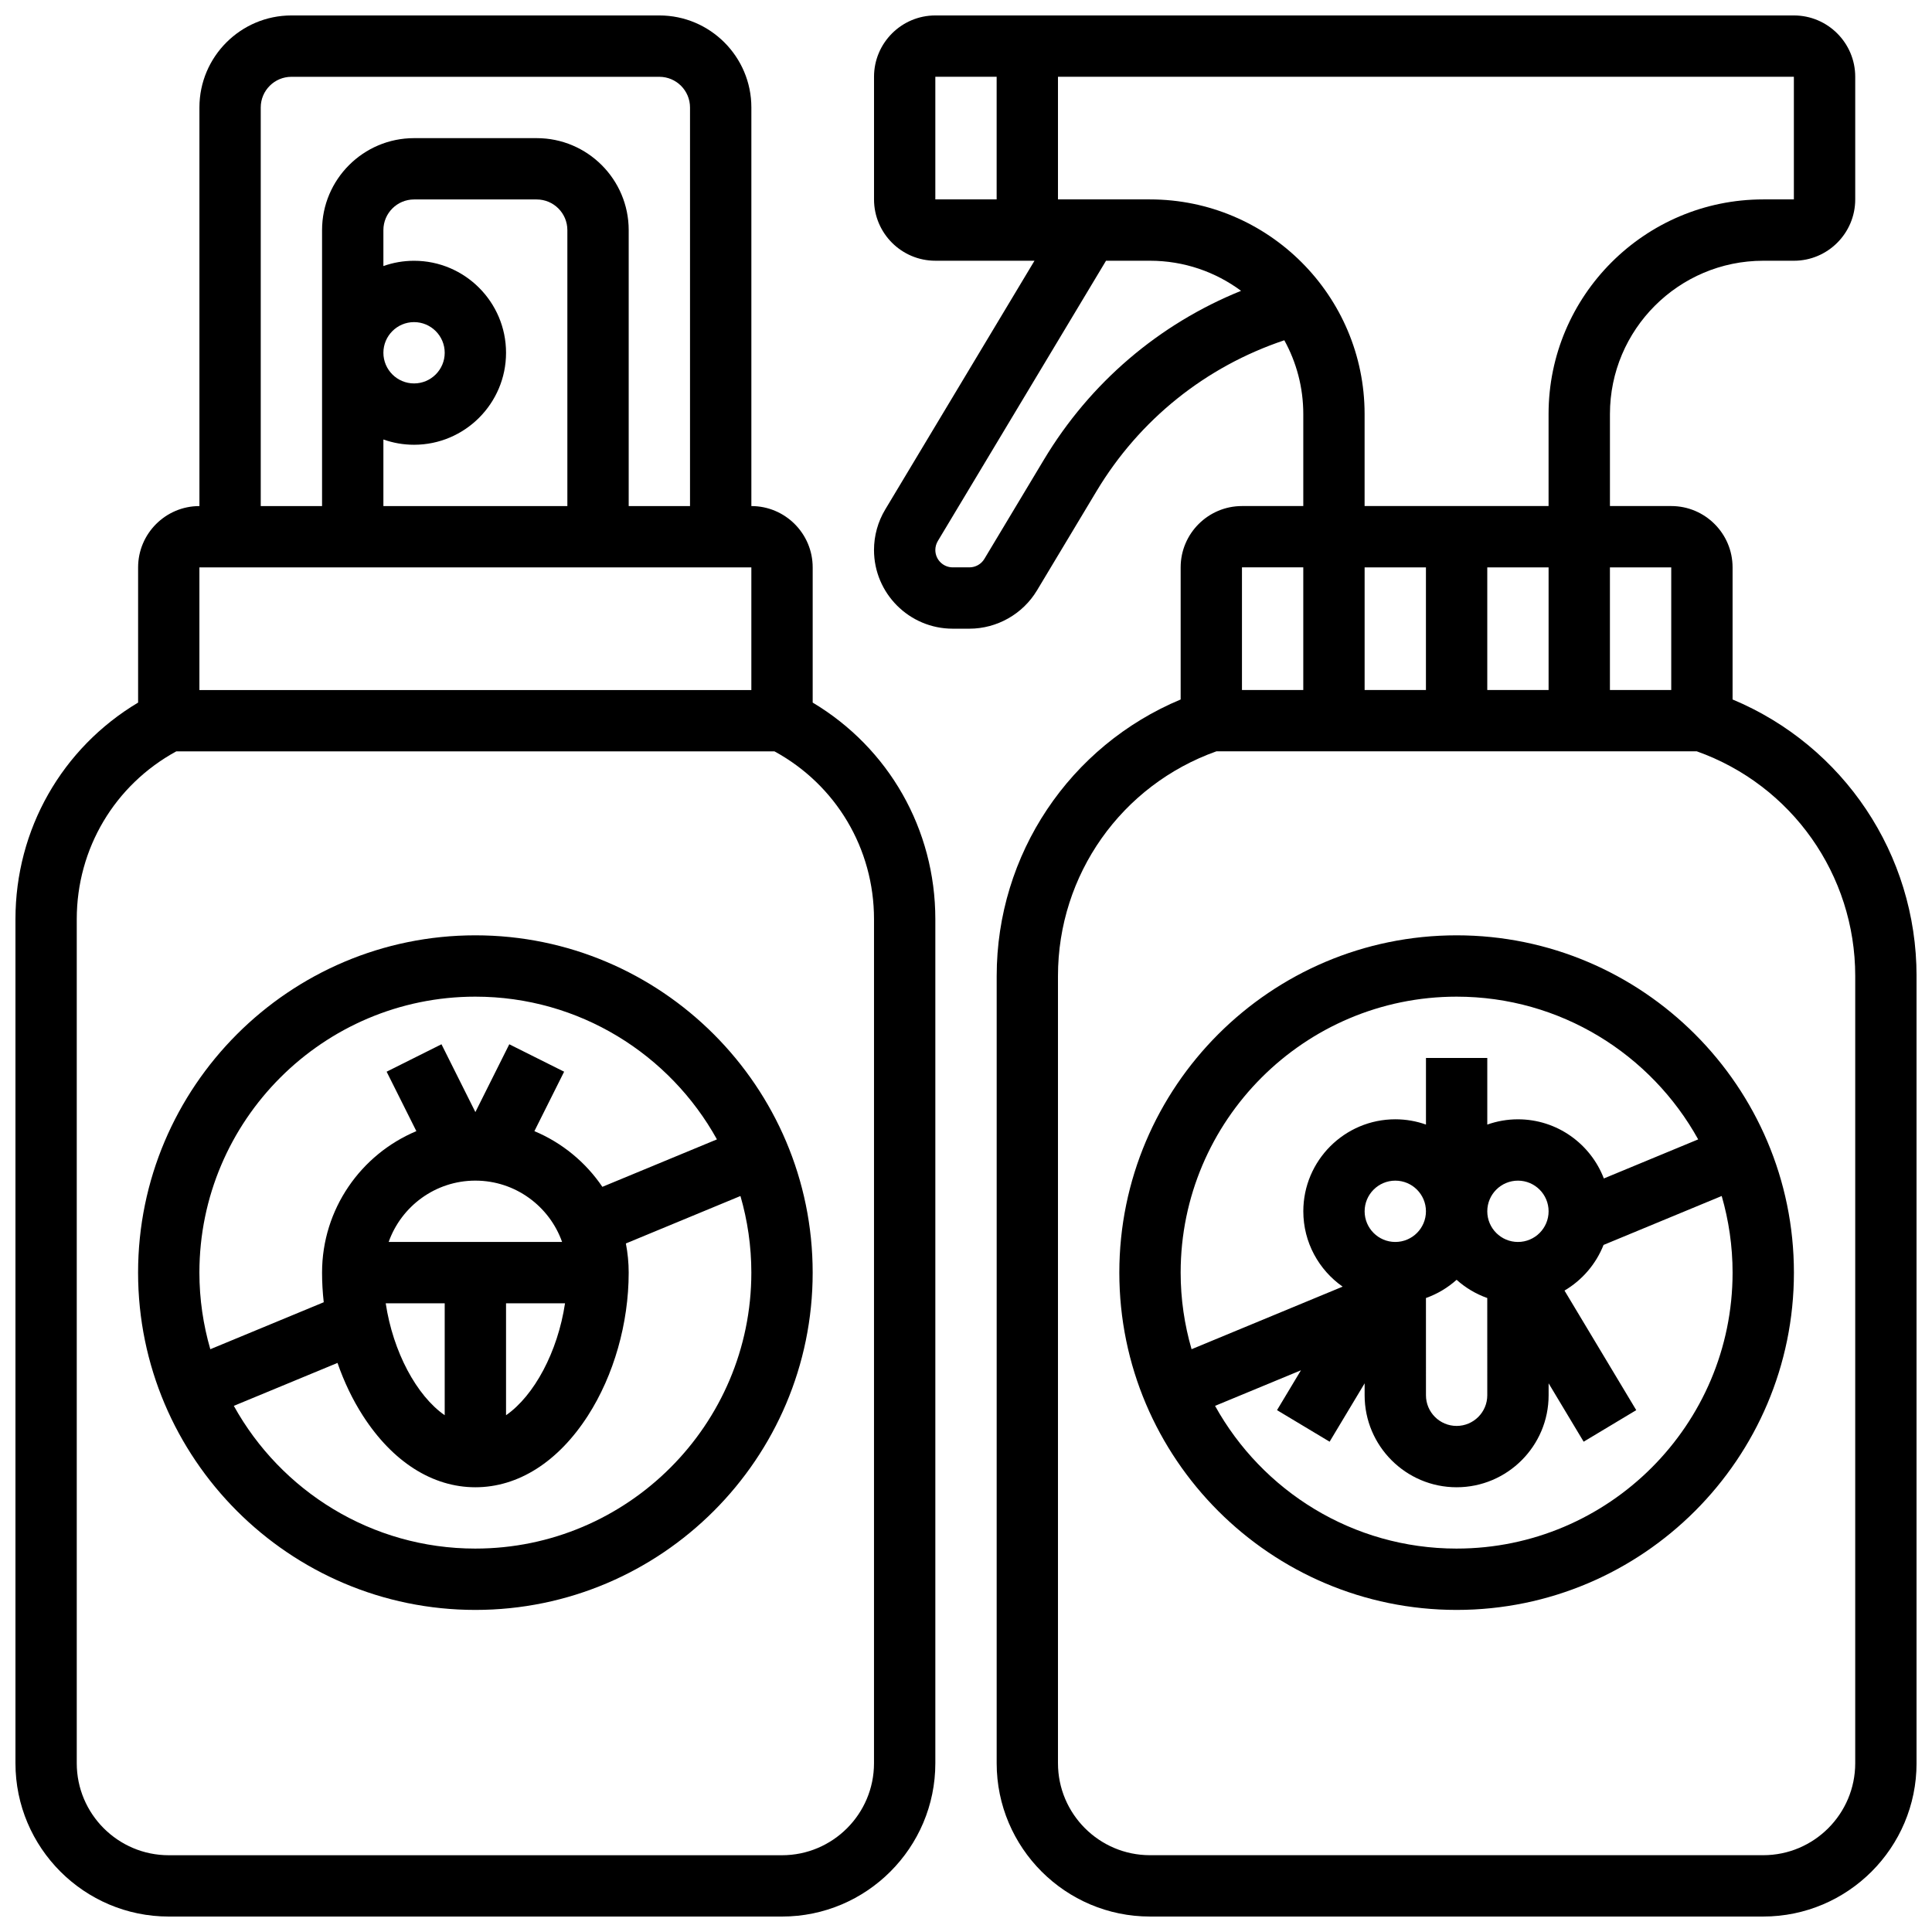 <?xml version="1.0" encoding="UTF-8"?>
<!-- Uploaded to: SVG Repo, www.svgrepo.com, Generator: SVG Repo Mixer Tools -->
<svg width="800px" height="800px" version="1.1" viewBox="144 144 512 512" xmlns="http://www.w3.org/2000/svg">
 <defs>
  <clipPath id="b">
   <path d="m148.09 148.09h243.91v503.81h-243.91z"/>
  </clipPath>
  <clipPath id="a">
   <path d="m375 148.09h276.9v503.81h-276.9z"/>
  </clipPath>
 </defs>
 <path d="m269.98 391.87c-49.285 0-89.387 40.098-89.387 89.387 0 49.285 40.098 89.387 89.387 89.387 49.285 0 89.387-40.098 89.387-89.387-0.004-49.285-40.102-89.387-89.387-89.387zm0 16.254c27.527 0 51.539 15.293 64.016 37.824l-30.363 12.574c-4.414-6.516-10.672-11.684-18.012-14.758l7.879-15.754-14.535-7.269-8.984 17.969-8.984-17.969-14.535 7.269 7.879 15.754c-14.664 6.137-24.992 20.633-24.992 37.492 0 2.609 0.152 5.234 0.445 7.852l-30.059 12.449c-1.867-6.449-2.891-13.258-2.891-20.301 0-40.324 32.809-73.133 73.137-73.133zm0 48.754c10.594 0 19.625 6.793 22.98 16.25l-45.961 0.004c3.356-9.457 12.387-16.254 22.98-16.254zm-8.129 32.504v29.668c-7.449-5.168-13.699-16.797-15.633-29.668zm16.254 0h15.633c-1.93 12.875-8.184 24.504-15.633 29.668zm-8.125 65.008c-27.527 0-51.539-15.293-64.016-37.824l27.477-11.379c1.742 5.008 3.996 9.746 6.727 13.984 7.863 12.234 18.453 18.969 29.812 18.969s21.949-6.734 29.816-18.965c6.871-10.68 10.812-24.5 10.812-37.918 0-2.641-0.262-5.223-0.746-7.727l30.363-12.574c1.867 6.449 2.887 13.258 2.887 20.301 0 40.328-32.809 73.133-73.133 73.133z"/>
 <g clip-path="url(#b)">
  <path d="m359.37 330.19v-35.828c0-8.961-7.293-16.25-16.25-16.25v-105.64c0-13.441-10.934-24.379-24.379-24.379h-97.512c-13.441 0-24.379 10.938-24.379 24.379v105.64c-8.961 0-16.25 7.293-16.25 16.25v35.828c-20.172 12.051-32.504 33.602-32.504 57.395v223.69c0 22.402 18.227 40.629 40.629 40.629h162.52c22.402 0 40.629-18.227 40.629-40.629v-223.69c0-23.793-12.332-45.344-32.504-57.395zm-146.27-157.71c0-4.481 3.644-8.125 8.125-8.125h97.512c4.481 0 8.125 3.644 8.125 8.125v105.64h-16.25v-73.133c0-13.441-10.934-24.379-24.379-24.379h-32.504c-13.441 0-24.379 10.938-24.379 24.379v73.133h-16.25zm32.504 87.988c2.543 0.902 5.277 1.398 8.125 1.398 13.441 0 24.379-10.938 24.379-24.379 0-13.441-10.934-24.379-24.379-24.379-2.848 0-5.582 0.496-8.125 1.398v-9.523c0-4.481 3.644-8.125 8.125-8.125h32.504c4.481 0 8.125 3.644 8.125 8.125v73.133h-48.754zm0-22.98c0-4.481 3.644-8.125 8.125-8.125s8.125 3.644 8.125 8.125-3.644 8.125-8.125 8.125-8.125-3.644-8.125-8.125zm97.512 56.879v32.504h-146.27v-32.504zm32.504 316.91c0 13.441-10.934 24.379-24.379 24.379h-162.52c-13.441 0-24.379-10.938-24.379-24.379v-223.69c0-18.699 10.055-35.57 26.371-44.465h158.54c16.316 8.898 26.371 25.766 26.371 44.465z"/>
 </g>
 <path d="m530.02 391.87c-49.285 0-89.387 40.098-89.387 89.387 0 49.285 40.098 89.387 89.387 89.387 49.285 0 89.387-40.098 89.387-89.387-0.004-49.285-40.102-89.387-89.387-89.387zm0 16.254c27.527 0 51.539 15.293 64.016 37.824l-25 10.355c-3.512-9.16-12.391-15.676-22.766-15.676-2.848 0-5.582 0.496-8.125 1.398v-17.652h-16.25v17.648c-2.543-0.902-5.277-1.398-8.125-1.398-13.441 0-24.379 10.938-24.379 24.379 0 8.254 4.129 15.559 10.422 19.969l-40.035 16.582c-1.871-6.445-2.894-13.254-2.894-20.297 0-40.324 32.809-73.133 73.137-73.133zm-16.254 65.008c-4.481 0-8.125-3.644-8.125-8.125 0-4.481 3.644-8.125 8.125-8.125s8.125 3.644 8.125 8.125c0 4.481-3.644 8.125-8.125 8.125zm8.125 14.855c3.027-1.074 5.781-2.727 8.125-4.828 2.344 2.102 5.098 3.758 8.125 4.828l0.004 25.773c0 4.481-3.644 8.125-8.125 8.125s-8.125-3.644-8.125-8.125zm24.379-14.855c-4.481 0-8.125-3.644-8.125-8.125 0-4.481 3.644-8.125 8.125-8.125s8.125 3.644 8.125 8.125c0 4.481-3.644 8.125-8.125 8.125zm-16.25 81.258c-27.527 0-51.539-15.293-64.016-37.824l22.758-9.426-6.34 10.562 13.938 8.363 9.285-15.473-0.004 3.168c0 13.441 10.934 24.379 24.379 24.379 13.441 0 24.379-10.938 24.379-24.379v-3.168l9.285 15.473 13.938-8.363-19.012-31.688c4.664-2.75 8.336-7.004 10.348-12.094l31.312-12.969c1.859 6.453 2.883 13.262 2.883 20.305 0 40.328-32.809 73.133-73.133 73.133z"/>
 <g clip-path="url(#a)">
  <path d="m603.15 329.37v-35.012c0-8.961-7.293-16.25-16.25-16.25h-16.25v-24.379c0-22.402 18.227-40.629 40.629-40.629h8.125c8.961 0 16.25-7.293 16.25-16.25v-32.508c0-8.961-7.293-16.25-16.25-16.25h-227.53c-8.961 0-16.25 7.293-16.25 16.25v32.504c0 8.961 7.293 16.25 16.25 16.25h26.277l-39.559 65.93c-1.945 3.238-2.973 6.949-2.973 10.73 0 11.5 9.355 20.852 20.852 20.852h4.445c7.281 0 14.133-3.879 17.883-10.125l15.785-26.305c11.398-19 28.934-33.023 49.773-40.004 3.203 5.809 5.027 12.473 5.027 19.555v24.379h-16.25c-8.961 0-16.25 7.293-16.25 16.25v35.012c-29.391 12.281-48.754 41.012-48.754 73.262l-0.004 208.64c0 22.402 18.227 40.629 40.629 40.629h162.52c22.402 0 40.629-18.227 40.629-40.629v-208.64c0-32.254-19.363-60.984-48.754-73.266zm-16.254-35.012v32.504h-16.25v-32.504zm-81.258 32.504v-32.504h16.25v32.504zm32.504-32.504h16.25v32.504h-16.25zm-146.27-130.02h16.25v32.504h-16.25zm28.777 101.48-15.785 26.305c-0.828 1.379-2.34 2.234-3.945 2.234h-4.445c-2.539 0-4.602-2.062-4.602-4.602 0-0.832 0.227-1.652 0.656-2.367l44.578-74.289h11.648c9.035 0 17.387 2.969 24.141 7.973-21.746 8.797-40.004 24.34-52.246 44.746zm28.105-68.973h-24.379v-32.504h195.02v32.504h-8.125c-31.363 0-56.883 25.516-56.883 56.883v24.379h-48.754v-24.379c0-31.363-25.52-56.883-56.883-56.883zm40.629 97.512v32.504h-16.25v-32.504zm146.27 316.91c0 13.441-10.934 24.379-24.379 24.379h-162.52c-13.441 0-24.379-10.938-24.379-24.379v-208.64c0-26.812 16.82-50.566 41.988-59.52h127.3c25.172 8.953 41.992 32.707 41.992 59.52z"/>
 </g>
</svg>